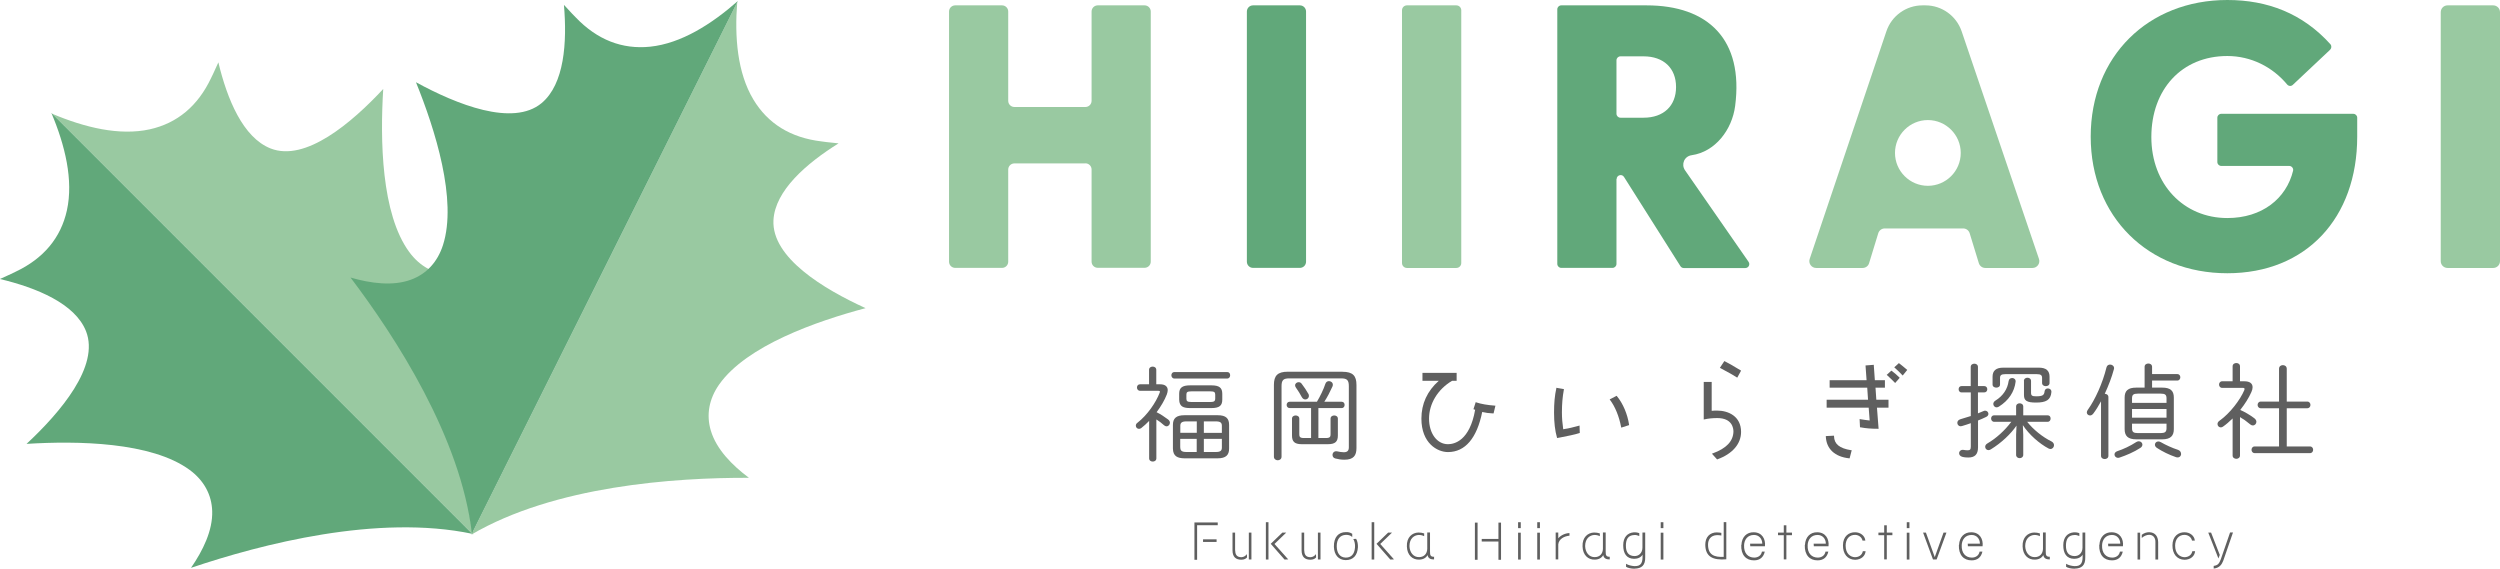 <?xml version="1.0" encoding="UTF-8"?><svg id="Layer_2" xmlns="http://www.w3.org/2000/svg" viewBox="0 0 307.97 70.06"><defs><style>.cls-1{fill:#61a87a;}.cls-1,.cls-2,.cls-3{stroke-width:0px;}.cls-2{fill:#5f5f5f;}.cls-3{fill:#99c9a1;}</style></defs><g id="_レイヤー_1"><path class="cls-3" d="m133.71,20.13h-8.75c-.42,0-.76.34-.76.76v11.35c0,.42-.34.76-.76.76h-5.77c-.42,0-.76-.34-.76-.76V1.42c0-.42.34-.76.76-.76h5.77c.42,0,.76.34.76.76v11c0,.42.34.76.76.76h8.75c.42,0,.76-.34.76-.76V1.42c0-.42.34-.76.76-.76h5.77c.42,0,.76.34.76.76v30.81c0,.42-.34.76-.76.76h-5.77c-.42,0-.76-.34-.76-.76v-11.35c0-.42-.34-.76-.76-.76Z"/><path class="cls-1" d="m154.36.66h5.77c.42,0,.76.34.76.76v30.82c0,.42-.34.76-.76.76h-5.77c-.42,0-.76-.34-.76-.76V1.42c0-.42.34-.76.76-.76Z"/><path class="cls-3" d="m173.32.66h6.08c.34,0,.61.27.61.61v31.13c0,.34-.27.61-.61.61h-6.08c-.34,0-.61-.27-.61-.61V1.27c0-.34.27-.61.61-.61Z"/><path class="cls-1" d="m199.13,22.04v10.47c0,.27-.22.49-.49.49h-6.31c-.27,0-.49-.22-.49-.49V1.15c0-.27.22-.49.49-.49h10.5c7.62,0,11.98,4.23,10.92,12.39-.38,2.93-2.44,5.65-5.36,6.07-.92.13-1.31,1.14-.82,1.85l7.83,11.28c.23.33,0,.77-.4.77h-7.58c-.17,0-.32-.09-.41-.23l-6.95-10.99c-.26-.42-.91-.23-.91.26Zm3.34-7.54c2.46,0,4-1.45,4-3.78s-1.54-3.78-4-3.78h-2.85c-.27,0-.49.22-.49.49v6.58c0,.27.22.49.49.49h2.85Z"/><path class="cls-1" d="m257.55,16.83c0-9.89,7.08-16.83,16.83-16.83,4.94,0,9.27,1.65,12.69,5.44.18.2.16.5-.03.69l-4.6,4.33c-.2.19-.51.16-.69-.05-1.81-2.18-4.47-3.51-7.37-3.51-5.63,0-9.36,4.13-9.36,9.98s4,9.98,9.36,9.98c4.28,0,7.27-2.4,8.1-5.83.07-.3-.17-.59-.48-.59h-8.37c-.26,0-.48-.21-.48-.48v-5.46c0-.26.21-.48.48-.48h16.27c.26,0,.48.21.48.48v2.33c0,10.02-6.28,16.83-16,16.83s-16.83-6.94-16.83-16.83Z"/><path class="cls-3" d="m301.51.66h5.62c.46,0,.84.37.84.84v30.67c0,.46-.37.84-.84.84h-5.62c-.46,0-.84-.37-.84-.84V1.5c0-.46.37-.84.84-.84Z"/><path class="cls-3" d="m237.21.66h-.38c-2.02,0-3.81,1.29-4.45,3.2l-9.45,28.04c-.18.54.22,1.11.8,1.11h5.72c.37,0,.7-.24.8-.59l1.13-3.69c.11-.35.43-.59.8-.59h9.66c.37,0,.69.24.8.59l1.13,3.69c.11.35.43.59.8.59h5.81c.58,0,.98-.57.8-1.11l-9.53-28.05c-.65-1.9-2.44-3.19-4.45-3.19Zm4.33,18.18c0,2.24-1.82,4.05-4.05,4.05s-4.05-1.82-4.05-4.05,1.82-4.05,4.05-4.05,4.05,1.82,4.05,4.05Z"/><path class="cls-2" d="m181.86,49.56l-.07-.02-.28.87.21.07c-.67,3.82-2.56,4.24-3.35,4.24-1.35,0-2.33-1.33-2.33-3.15s1.06-3.61,2.84-4.66h.56v-.98h-4.21v.98h2.01c-1.42,1.26-2.14,2.83-2.14,4.66,0,3.03,1.96,4.12,3.27,4.12,2.12,0,3.57-1.71,4.22-4.94.4.1.83.16,1.34.18h.06s.23-.96.23-.96h-.08c-.92-.07-1.68-.2-2.28-.4Z"/><path class="cls-2" d="m199.19,48.8l-.04-.04-.86.44.05.07c.63.84,1.11,2.02,1.36,3.33l.02.08.96-.31v-.06c-.19-1.28-.74-2.59-1.49-3.5Z"/><path class="cls-2" d="m194.49,52.45c-.69.2-1.27.32-1.92.43-.11-.76-.16-1.41-.16-2.09,0-1.03.08-1.94.24-2.79v-.07s-.93-.16-.93-.16v.07c-.2.89-.28,1.84-.28,2.99,0,1.22.12,2.23.36,3.07l.02.06.37-.07c.78-.15,1.84-.36,2.37-.54l.05-.02-.03-.91-.09.02Z"/><path class="cls-2" d="m211.55,50.58c-.25,0-.49,0-.69.03v-3.56h-.98v4.63l.09-.02c.44-.1.99-.16,1.58-.16,1.85,0,1.99,1.27,1.99,1.66-.03,1.19-.86,2.07-2.55,2.69l-.1.04.64.71.04-.02c1.85-.67,2.91-1.9,2.91-3.37,0-1.94-1.58-2.63-2.94-2.63Z"/><path class="cls-2" d="m213.95,46.48l.06.04.47-.86-.06-.04c-.93-.58-1.55-.91-1.94-1.11l-.06-.03-.55.83.2.11c.8.43,1.38.74,1.86,1.06Z"/><path class="cls-2" d="m234.82,45.46c-.25-.21-.53-.45-.85-.69l-.05-.04-.57.52.1.09c.32.29.59.54.88.86l.06.06.52-.64.04-.05-.14-.12Z"/><path class="cls-2" d="m231.03,47.76h1.17v-.92h-1.24l-.13-1.83v-.07s-1.02.08-1.02.08l.13,1.82h-4.55v.92h4.63l.1,1.48h-5.1v.98h5.18l.12,1.58c-.34-.04-.82-.1-1.15-.16l-.09-.02.05,1.02h.06c.66.13,1.36.18,2.15.18h.08l-.2-2.6h1.42v-.98h-1.5l-.1-1.48Z"/><path class="cls-2" d="m233.04,45.7l-.05-.04-.57.52.06.05c.34.31.64.61.93.9l.05.05.56-.64-.05-.05c-.28-.28-.59-.55-.94-.81Z"/><path class="cls-2" d="m225.93,53.74v-.07s-1.01.05-1.01.05v.07c.07,1.51,1.11,2.48,2.87,2.67h.06s.26-1,.26-1h-.08c-1.43-.23-2.08-.76-2.1-1.72Z"/><path class="cls-2" d="m242.77,48.34h-1.13c-.24,0-.36-.19-.36-.39s.11-.39.36-.39h1.13v-2.36c0-.27.22-.4.45-.4.22,0,.44.13.44.4v2.36h.78c.24,0,.37.19.37.39s-.13.39-.37.39h-.78v2.58c.24-.09.48-.19.68-.28.08-.04.14-.05.21-.05.23,0,.4.19.4.39,0,.14-.09.3-.28.38-.31.15-.64.3-1,.44v3.3c0,.89-.4,1.26-1.21,1.26-.18,0-.45-.01-.71-.08-.28-.07-.41-.26-.41-.45,0-.23.21-.46.54-.41.21.04.36.05.51.05.27,0,.39-.08.39-.45v-2.89c-.35.13-.71.24-1.07.35-.06.01-.11.03-.17.03-.27,0-.42-.21-.42-.42,0-.18.11-.37.39-.45.44-.13.86-.26,1.27-.39v-2.9Zm6.96,3.63c.74.94,1.89,1.87,2.99,2.41.22.11.31.3.31.46,0,.24-.18.47-.44.47-.06,0-.15-.02-.23-.06-1.14-.6-2.41-1.72-3.17-2.88l.05,1.19v2.48c0,.26-.22.4-.44.4s-.44-.14-.44-.4v-2.48l.05-1.13c-.69,1.01-1.86,2.13-3.17,2.93-.1.06-.19.09-.28.09-.24,0-.41-.19-.41-.41,0-.14.08-.31.28-.42,1.07-.62,2.14-1.59,2.94-2.66h-2.12c-.24,0-.37-.21-.37-.4,0-.21.13-.4.37-.4h2.71v-1.08c0-.27.22-.4.44-.4s.44.13.44.4v1.08h3c.26,0,.37.19.37.4,0,.19-.11.4-.37.4h-2.52Zm-2.7-5.88c-.5,0-.65.14-.65.46v.82c0,.26-.23.38-.46.38s-.46-.13-.46-.38v-.96c0-.73.4-1.12,1.32-1.12h4.38c.92,0,1.32.39,1.32,1.12v.77c0,.26-.23.39-.46.39s-.46-.13-.46-.39v-.63c0-.32-.15-.46-.65-.46h-3.86Zm.83.47c.24,0,.47.17.44.46-.15,1.25-.86,2.32-2.06,3.07-.1.06-.19.09-.28.09-.24,0-.41-.21-.41-.42,0-.14.08-.3.26-.41.94-.58,1.49-1.41,1.63-2.41.04-.26.23-.37.42-.37Zm1.46.37c0-.27.22-.4.44-.4s.44.13.44.4v1.45c0,.36.14.44.62.44.8,0,1-.13,1.05-.62.03-.24.21-.35.4-.35.23,0,.46.15.44.44-.08,1-.68,1.3-1.9,1.3-1.12,0-1.48-.23-1.48-.92v-1.73Z"/><path class="cls-2" d="m258.83,49.42c-.32.59-.65,1.12-.97,1.54-.12.15-.26.22-.39.22-.21,0-.4-.15-.4-.37,0-.1.04-.21.11-.31.92-1.27,1.84-3.31,2.31-5.23.06-.26.26-.36.45-.36.24,0,.49.17.49.45,0,.05-.01.1-.03.15-.26.97-.67,2.03-1.12,3,.22,0,.45.14.45.41v7.23c0,.27-.23.4-.45.4-.23,0-.46-.13-.46-.4v-6.74Zm4.65,4.94c.24,0,.44.19.44.41,0,.14-.08.3-.26.41-.74.49-1.75.92-2.53,1.18-.08.03-.14.04-.21.04-.27,0-.44-.21-.44-.41,0-.17.1-.33.37-.42.71-.23,1.57-.63,2.32-1.12.1-.06.21-.09.3-.09Zm.71-9.17c0-.28.23-.41.46-.41s.46.13.46.41v.89h3.11c.24,0,.37.19.37.4,0,.19-.13.4-.37.4h-3.11v.87h1.25c1.03,0,1.43.4,1.43,1.23v3.88c0,.83-.4,1.26-1.43,1.26h-3.2c-1.03,0-1.43-.42-1.43-1.26v-3.88c0-.83.4-1.23,1.43-1.23h1.03v-2.56Zm2.7,3.89c0-.46-.18-.59-.72-.59h-2.81c-.54,0-.72.13-.72.59v.55h4.25v-.55Zm0,1.3h-4.25v1.07h4.25v-1.07Zm-.72,2.97c.45-.01.72-.08.72-.59v-.57h-4.25v.57c0,.46.18.59.72.59h2.81Zm2.52,2.56c0,.22-.15.44-.44.44-.06,0-.13-.01-.21-.04-.81-.27-1.71-.72-2.31-1.12-.19-.11-.27-.27-.27-.41,0-.22.18-.4.42-.4.09,0,.21.03.31.09.55.32,1.4.72,2.13.95.24.09.36.28.36.49Z"/><path class="cls-2" d="m275.03,51.55c-.4.39-.8.74-1.19,1.01-.09.06-.18.09-.27.09-.22,0-.4-.19-.4-.41,0-.14.06-.28.23-.4,1.31-.92,2.57-2.59,3.08-3.8.02-.05.02-.09.02-.13,0-.09-.06-.13-.22-.13h-2.55c-.24,0-.37-.21-.37-.41,0-.19.13-.4.37-.4h1.3v-1.84c0-.28.23-.41.46-.41.22,0,.45.13.45.41v1.84h.55c.67,0,1,.28,1,.73,0,.18-.05.39-.15.6-.31.71-.8,1.48-1.37,2.2.55.24,1.14.58,1.72,1.01.19.14.27.31.27.45,0,.24-.19.45-.44.45-.1,0-.22-.04-.32-.13-.46-.39-.86-.67-1.26-.9v4.73c0,.27-.23.41-.45.41-.23,0-.46-.14-.46-.41v-4.57Zm9.54,3.45c.26,0,.38.21.38.41s-.13.41-.38.41h-6.81c-.27,0-.4-.21-.4-.41s.13-.41.37-.41h3.02v-4.71h-2.25c-.26,0-.39-.21-.39-.41s.13-.41.39-.41h2.25v-4.04c0-.31.24-.45.47-.45.24,0,.48.14.48.45v4.04h2.53c.26,0,.39.21.39.41s-.13.41-.39.41h-2.53v4.71h2.86Z"/><path class="cls-2" d="m142.91,47.34c.62,0,.94.28.94.72,0,.15-.04.33-.11.53-.28.72-.73,1.48-1.26,2.19.47.23,1,.58,1.41.89.17.13.23.27.23.41,0,.23-.19.44-.42.44-.09,0-.19-.04-.3-.13-.31-.28-.6-.5-.95-.72v4.79c0,.27-.22.4-.44.4-.23,0-.45-.13-.45-.4v-4.61c-.32.33-.64.63-.98.89-.09.06-.18.09-.27.09-.22,0-.39-.18-.39-.39,0-.13.05-.26.21-.37,1.22-.95,2.27-2.49,2.73-3.7.01-.05.03-.08.03-.12,0-.08-.06-.11-.21-.11h-2.25c-.24,0-.37-.21-.37-.4,0-.21.13-.4.37-.4h1.12v-1.78c0-.27.22-.4.45-.4.22,0,.44.13.44.4v1.78h.46Zm1.76-.71c-.24,0-.37-.21-.37-.4,0-.21.13-.4.37-.4h6.5c.26,0,.37.19.37.4,0,.19-.11.4-.37.4h-6.5Zm1.25,9.83c-.85-.01-1.41-.24-1.43-1.19v-2.93c0-.8.4-1.19,1.43-1.19h4.08c1.03,0,1.41.4,1.41,1.19v2.93c0,.78-.39,1.19-1.41,1.19h-4.08Zm.68-6.19c-.78-.01-1.32-.15-1.34-1.04v-.72c0-.72.35-1.04,1.34-1.04h2.63c1,0,1.34.32,1.34,1.04v.72c0,.72-.33,1.04-1.34,1.04h-2.63Zm-.46,1.64c-.55,0-.74.17-.74.55v.86h2.03v-1.41h-1.28Zm-.74,3.22c0,.39.19.55.74.55h1.28v-1.62h-2.03v1.07Zm3.71-5.61c.32-.01.58-.01.59-.4v-.51c0-.3-.13-.4-.59-.4h-2.36c-.48,0-.6.1-.6.4v.51c0,.3.13.4.6.4h2.36Zm1.41,2.94c0-.39-.18-.55-.74-.55h-1.48v1.41h2.22v-.86Zm-2.22,1.6v1.62h1.48c.57,0,.74-.17.74-.55v-1.07h-2.22Z"/><path class="cls-2" d="m165.39,45.8c1.26,0,1.71.49,1.71,1.62v7.78c0,.9-.35,1.43-1.48,1.43-.42,0-.77-.06-1.12-.15-.24-.06-.35-.24-.35-.44,0-.26.21-.51.57-.44.27.06.58.11.82.11.41,0,.62-.17.62-.6v-7.54c0-.74-.22-.96-.95-.96h-6.39c-.73,0-.95.22-.95.96v8.69c0,.28-.23.44-.46.44-.24,0-.48-.15-.48-.44v-8.85c0-1.13.45-1.62,1.71-1.62h6.75Zm-6.52,4.47c-.24,0-.37-.19-.37-.39s.13-.39.37-.39h3.36c.41-.69.82-1.53,1.04-2.21.08-.23.26-.33.44-.33.24,0,.48.17.48.44,0,.08-.01.15-.05.23-.27.6-.63,1.31-1,1.87h2.13c.26,0,.37.19.37.39s-.11.39-.37.39h-2.86v3.69h.95c.49,0,.55-.18.55-.46v-1.93c0-.26.23-.39.45-.39.23,0,.45.13.45.39v2.09c0,.72-.31,1.06-1.21,1.06h-3.25c-.9,0-1.19-.35-1.19-1.06v-2.09c0-.26.23-.39.45-.39.23,0,.45.13.45.39v1.93c0,.28.06.46.55.46h.9v-3.69h-2.63Zm2.31-1.76c.05.09.06.18.06.26,0,.26-.21.44-.44.44-.15,0-.32-.08-.44-.3-.15-.3-.46-.81-.73-1.18-.06-.09-.09-.18-.09-.26,0-.23.21-.39.44-.39.13,0,.26.05.36.18.26.33.65.91.83,1.25Z"/><path class="cls-2" d="m147.47,68.96h-.33v-4.6h2.87v.34h-2.54v4.26Zm.73-2.2v-.32h1.67v.32h-1.67Z"/><path class="cls-2" d="m153.6,68.27l.02.39c-.11.15-.34.28-.66.29-.72.02-1.13-.35-1.13-1.15v-2.19h.32v2.15c.02.5.15.89.8.88.28-.02.51-.18.64-.37Zm.24-2.66h.32v3.31h-.32v-3.31Z"/><path class="cls-2" d="m155.94,64.33h.32v4.6h-.32v-4.6Zm2.77,4.58l-.47.02-1.7-1.94,1.43-1.38h.48l-1.45,1.4,1.7,1.91Z"/><path class="cls-2" d="m162.11,68.27l.02.39c-.11.15-.34.28-.66.29-.72.02-1.13-.35-1.13-1.15v-2.19h.32v2.15c.02.5.15.89.8.88.28-.02.51-.18.64-.37Zm.24-2.66h.32v3.31h-.32v-3.31Z"/><path class="cls-2" d="m167.05,66.36c.19.31.24.71.23,1.05-.06,1.01-.58,1.59-1.51,1.59-.9-.02-1.42-.66-1.45-1.65-.02-1.18.56-1.79,1.46-1.8.31-.02.57.05.8.21v.39c-.26-.23-.51-.26-.78-.26-.73.02-1.14.55-1.13,1.42.01.78.35,1.35,1.09,1.38.64.01,1.09-.35,1.16-1.25.03-.39-.05-.77-.21-1.04l.34-.02Z"/><path class="cls-2" d="m168.97,64.33h.32v4.6h-.32v-4.6Zm2.77,4.58l-.47.02-1.7-1.94,1.43-1.38h.48l-1.45,1.4,1.7,1.91Z"/><path class="cls-2" d="m176.66,68.61v.3c-.51.02-.74-.19-.8-.53-.19.35-.55.55-1.03.56-.85.03-1.49-.58-1.52-1.62-.05-1.14.66-1.7,1.42-1.72.24,0,.48.03.71.11v.34c-.21-.1-.45-.16-.67-.15-.53.02-1.14.4-1.14,1.37.02.77.48,1.38,1.19,1.36.58,0,.98-.39,1-1.01v-2.03h.34v2.33c-.02.55.11.67.53.67Z"/><path class="cls-2" d="m182.02,68.96h-.33v-4.58h.33v4.58Zm2.57-2.25h-2.06v-.32h2.06v-2.01h.32v4.58h-.32v-2.25Z"/><path class="cls-2" d="m187.34,65.06h-.33v-.73h.33v.73Zm-.33.56h.33v3.31h-.33v-3.31Z"/><path class="cls-2" d="m189.7,65.06h-.33v-.73h.33v.73Zm-.33.56h.33v3.31h-.33v-3.31Z"/><path class="cls-2" d="m193.34,65.67v.32c-.59.05-1.3.37-1.38,1.06v1.86h-.32v-3.31h.32v.71c.34-.4.89-.63,1.38-.64Z"/><path class="cls-2" d="m198.3,68.61v.3c-.51.02-.74-.19-.8-.53-.19.35-.55.55-1.03.56-.85.03-1.49-.58-1.52-1.62-.05-1.14.66-1.7,1.42-1.72.24,0,.48.03.71.11v.34c-.21-.1-.45-.16-.67-.15-.53.02-1.14.4-1.14,1.37.02.77.48,1.38,1.19,1.36.58,0,.98-.39,1-1.01v-2.03h.34v2.33c-.02.55.11.67.53.67Z"/><path class="cls-2" d="m201.35,70.06c-.4,0-.85-.1-1.04-.24v-.37c.26.17.69.27,1.03.29.87.03,1.04-.47,1-1.41-.18.32-.57.51-1.03.51-.95-.01-1.35-.67-1.35-1.67s.53-1.52,1.27-1.59c.24-.02.48.01.71.1v.35c-.21-.08-.42-.15-.64-.12-.74.03-1,.53-1.01,1.27-.02.93.4,1.3,1.03,1.32.53.03,1-.35,1.01-1.03v-1.87h.34v3.04c.03,1.01-.45,1.39-1.3,1.41Z"/><path class="cls-2" d="m204.91,65.06h-.33v-.73h.33v.73Zm-.33.56h.33v3.31h-.33v-3.31Z"/><path class="cls-2" d="m211.54,65.59c.16,0,.32.02.51.05v.33c-.19-.03-.37-.06-.53-.05-.82.03-1.11.59-1.11,1.17,0,1.27.77,1.56,1.93,1.51v-4.28h.32v4.58c-1.64.13-2.57-.3-2.59-1.79,0-.93.53-1.53,1.47-1.53Z"/><path class="cls-2" d="m214.52,67.13c.05-1,.67-1.58,1.52-1.56,1.03.01,1.48.84,1.38,1.72h-1.81l-.02-.32h1.5c0-.58-.39-1.07-1.02-1.07-.8,0-1.19.59-1.22,1.25-.05,1.01.5,1.54,1.25,1.54.44,0,.86-.23.95-.74h.35c-.15.67-.58,1.08-1.32,1.08-.98.01-1.63-.66-1.58-1.9Z"/><path class="cls-2" d="m220.06,65.61h.69v.32h-.69v2.98h-.32v-2.98h-.71v-.32h.71v-.9h.32v.9Z"/><path class="cls-2" d="m222.35,67.13c.05-1,.67-1.58,1.52-1.56,1.03.01,1.48.84,1.38,1.72h-1.81l-.02-.32h1.5c0-.58-.39-1.07-1.02-1.07-.8,0-1.19.59-1.22,1.25-.05,1.01.5,1.54,1.25,1.54.44,0,.86-.23.95-.74h.35c-.15.67-.58,1.08-1.32,1.08-.98.01-1.63-.66-1.58-1.9Z"/><path class="cls-2" d="m227.03,67.18c0-1.14.76-1.63,1.5-1.61.62,0,1.2.4,1.26,1.03h-.35c-.08-.4-.44-.69-.89-.71-.74-.02-1.19.53-1.19,1.33,0,1,.6,1.4,1.14,1.42.45,0,.88-.23.98-.74h.34c-.05.59-.53,1.04-1.29,1.06-.96-.02-1.51-.74-1.5-1.78Z"/><path class="cls-2" d="m232.43,65.61h.69v.32h-.69v2.98h-.32v-2.98h-.71v-.32h.71v-.9h.32v.9Z"/><path class="cls-2" d="m235.22,65.06h-.33v-.73h.33v.73Zm-.33.56h.33v3.31h-.33v-3.31Z"/><path class="cls-2" d="m239.43,65.61h.35l-1.21,3.31h-.45l-1.22-3.31h.35l1.09,3.02,1.08-3.02Z"/><path class="cls-2" d="m241.33,67.13c.05-1,.67-1.58,1.52-1.56,1.03.01,1.48.84,1.38,1.72h-1.81l-.02-.32h1.5c0-.58-.39-1.07-1.02-1.07-.8,0-1.19.59-1.22,1.25-.05,1.01.5,1.54,1.25,1.54.44,0,.86-.23.95-.74h.35c-.15.67-.58,1.08-1.32,1.08-.98.01-1.63-.66-1.58-1.9Z"/><path class="cls-2" d="m252.51,68.61v.3c-.51.02-.74-.19-.8-.53-.19.35-.55.55-1.03.56-.85.03-1.49-.58-1.52-1.62-.05-1.14.66-1.7,1.42-1.72.24,0,.48.03.71.11v.34c-.21-.1-.45-.16-.67-.15-.53.02-1.14.4-1.14,1.37.02.77.48,1.38,1.19,1.36.58,0,.98-.39,1-1.01v-2.03h.34v2.33c-.02.55.11.67.53.67Z"/><path class="cls-2" d="m255.56,70.06c-.4,0-.85-.1-1.04-.24v-.37c.26.17.69.27,1.03.29.87.03,1.04-.47,1-1.41-.18.32-.57.51-1.03.51-.95-.01-1.35-.67-1.35-1.67s.53-1.52,1.27-1.59c.24-.02.48.01.71.1v.35c-.21-.08-.42-.15-.64-.12-.74.03-1,.53-1.01,1.27-.02.93.4,1.3,1.03,1.32.53.03,1-.35,1.01-1.03v-1.87h.34v3.04c.03,1.01-.45,1.39-1.3,1.41Z"/><path class="cls-2" d="m258.62,67.13c.05-1,.67-1.58,1.52-1.56,1.03.01,1.48.84,1.38,1.72h-1.81l-.02-.32h1.5c0-.58-.39-1.07-1.02-1.07-.8,0-1.19.59-1.22,1.25-.05,1.01.5,1.54,1.25,1.54.44,0,.86-.23.95-.74h.35c-.15.67-.58,1.08-1.32,1.08-.98.01-1.63-.66-1.58-1.9Z"/><path class="cls-2" d="m263.32,65.62h.32v3.31h-.32v-3.31Zm2.54,3.31h-.34v-2.15c.02-.4-.19-.9-.77-.9-.3,0-.66.16-.91.39v-.39c.27-.21.59-.32.91-.32.76.02,1.09.53,1.11,1.22v2.15Z"/><path class="cls-2" d="m267.62,67.18c0-1.14.76-1.63,1.5-1.61.62,0,1.2.4,1.26,1.03h-.35c-.08-.4-.44-.69-.89-.71-.74-.02-1.19.53-1.19,1.33,0,1,.6,1.4,1.14,1.42.45,0,.88-.23.98-.74h.34c-.05.59-.53,1.04-1.29,1.06-.96-.02-1.51-.74-1.5-1.78Z"/><path class="cls-2" d="m273.28,68.79l-1.25-3.18h.35l1.07,2.75-.17.44Zm1.45-3.2h.35l-1.19,3.45c-.18.47-.44.92-1.19,1v-.33c.48-.06.66-.24.88-.82l1.14-3.3Z"/><path class="cls-3" d="m6.43,14.01l51.86,51.86c-2.45-11.64,1.25-25.93,4.19-34.65-2.16,1.49-4.62,2.68-6.98,2.61-2.03-.06-3.79-1.02-5.09-2.79-3.45-4.71-3.59-13.82-3.2-20.08-3.9,4.19-9.58,9.01-13.87,7.33-3.41-1.34-5.36-6.09-6.44-10.61-.49,1.13-.86,1.85-.89,1.92-1.63,3.45-4.17,5.58-7.56,6.33-3.73.82-8.01-.22-12.03-1.92Z"/><path class="cls-1" d="m6.32,13.9l51.86,51.86c-11.64-2.45-25.93,1.25-34.65,4.19,1.49-2.16,2.68-4.62,2.61-6.98-.06-2.03-1.02-3.79-2.79-5.09-4.71-3.45-13.82-3.59-20.08-3.2,4.19-3.9,9.01-9.58,7.33-13.87-1.34-3.41-6.09-5.36-10.61-6.44,1.13-.49,1.85-.86,1.92-.89,3.45-1.63,5.58-4.17,6.33-7.56.82-3.73-.22-8.01-1.92-12.03Z"/><path class="cls-3" d="m90.83.24l-32.77,65.62c10.26-6.01,24.99-7.03,34.2-7-2.1-1.57-4.01-3.53-4.69-5.8-.59-1.95-.23-3.92,1.03-5.71,3.38-4.77,11.97-7.78,18.03-9.39-5.2-2.37-11.58-6.23-11.35-10.83.19-3.66,4.08-7.01,8.02-9.47-1.23-.11-2.03-.23-2.1-.24-3.79-.45-6.61-2.18-8.4-5.17-1.96-3.28-2.33-7.67-1.98-12.02Z"/><path class="cls-1" d="m90.9.11l-32.77,65.62c-1.36-11.82-9.4-24.21-14.95-31.54,2.52.73,5.23,1.08,7.45.26,1.91-.7,3.27-2.17,3.94-4.26,1.78-5.56-.97-14.24-3.33-20.06,5.02,2.74,11.94,5.51,15.48,2.57,2.81-2.35,3.15-7.47,2.75-12.1.82.91,1.4,1.49,1.45,1.54,2.64,2.76,5.72,3.97,9.18,3.61,3.8-.4,7.53-2.75,10.8-5.63Z"/></g></svg>